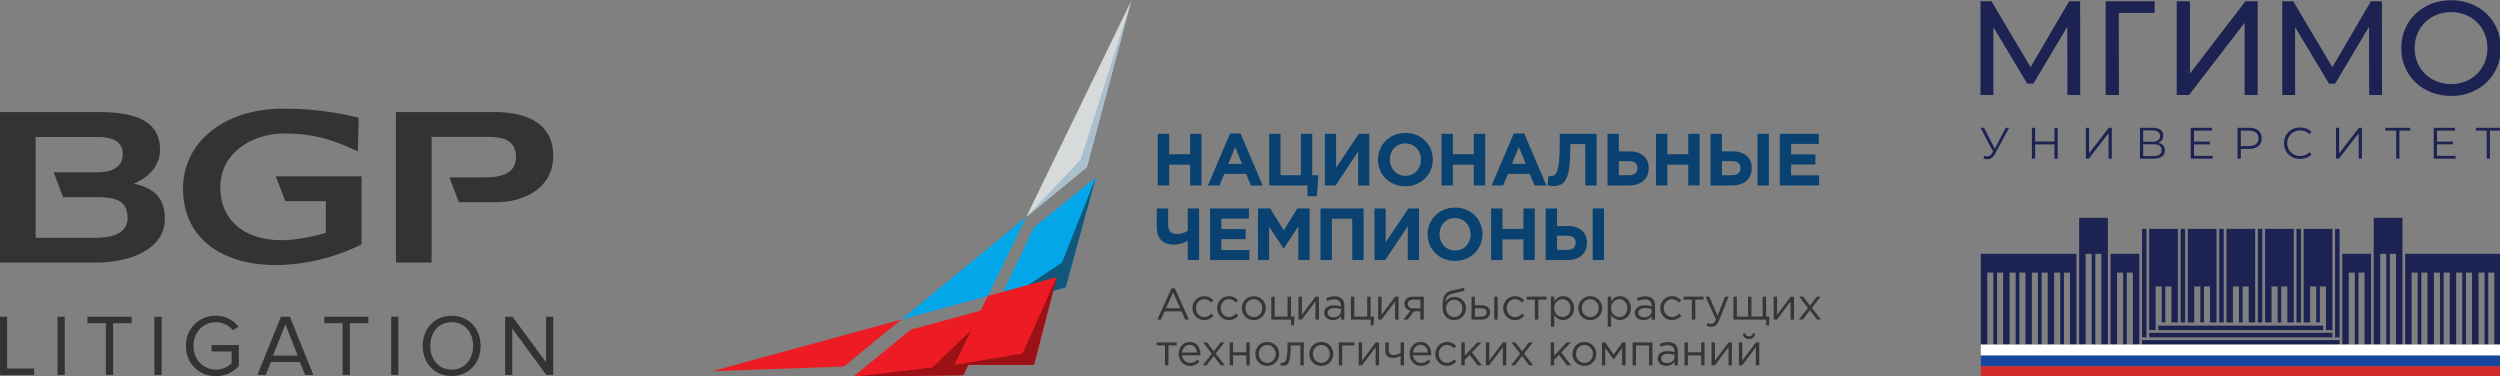 <?xml version="1.0" encoding="UTF-8"?>
<svg class="logo__svg" width="327.26" height="49.23" version="1.1" viewBox="1919.3 857.75 327.26 49.23" xmlns="http://www.w3.org/2000/svg">
 <rect x="1919.3" y="857.75" width="327.26" height="49.23" fill="#808080" stroke="none"/>
 <defs>
  <clipPath id="clipPath34">
   <path d="M 0,841.89 H 595.276 V 0 H 0 Z"/>
  </clipPath>
 </defs>
 <path d="m1984.1 872.42h-12.97v19.7h4.67v-16.45h7.47c2.18 0 3.57 0.62 3.57 2.65 0 1.85-1.43 2.65-4.05 2.65h-4.66l1.24 3.25h4.87c3.8 0 7.48-1.95 7.48-6.07 0-4.3-3.58-5.73-7.62-5.73zm-47.29 9.37c1.8-0.73 3.44-2.25 3.44-4.42 0-3.6-2.9-4.95-7.96-4.95h-13.01v19.7h12.45c5.3 0 9.15-2.14 9.15-5.66 0-2.76-1.35-4.1-4.07-4.67zm-5.08 7.09h-7.77v-13.2h8.05c2.31 0 3.36 0.76 3.36 2.26 0 1.52-1.2 2.36-3.25 2.36h-5.8l1.24 3.26h4.48c2.8 0 3.96 0.7 3.96 2.74 0 1.47-1.08 2.58-4.27 2.58zm24.92-4.8h5.3v4.17c-1.83 0.5-3.93 0.94-5.82 0.94-4.58 0-7.99-2.4-7.99-6.97 0-4.23 3.88-6.99 8.4-6.99 4.52 0 7.1 1.21 9.6 2.33l0.12-4.4c-3.8-0.9-6.67-1.18-10-1.18-7.31 0-13 4.17-13 10.45 0 6.58 5.18 10.02 12.2 10.02a25.7 25.7 0 0 0 11.17-2.72v-8.9h-11.23zm-37.37 22.75v-7.62h0.95v6.78h3.54v0.84h-4.5zm7.55 0v-7.62h0.95v7.62zm6.33 0v-6.77h-2.41v-0.85h5.78v0.85h-2.42v6.77zm6.35 0v-7.62h0.95v7.62zm4.14-3.8a3.81 3.81 0 0 1 3.92-3.94c1.34 0 2.3 0.6 2.96 1.43l-0.75 0.46a2.82 2.82 0 0 0-2.2-1.05c-1.68 0-2.95 1.28-2.95 3.1 0 1.8 1.27 3.1 2.94 3.1a3 3 0 0 0 2.05-0.82v-1.55h-2.62v-0.84h3.56v2.75a3.95 3.95 0 0 1-2.99 1.31 3.82 3.82 0 0 1-3.92-3.95zm15.59 3.8-0.68-1.68h-3.8l-0.67 1.68h-1.09l3.07-7.62h1.18l3.07 7.62zm-2.58-6.63-1.62 4.1h3.23zm7.49 6.63v-6.77h-2.4v-0.85h5.78v0.85h-2.43v6.77zm6.36 0v-7.62h0.94v7.62h-0.95zm4.13-3.8c0-2.25 1.53-3.94 3.78-3.94 2.26 0 3.79 1.69 3.79 3.94s-1.53 3.94-3.79 3.94c-2.25 0-3.78-1.69-3.78-3.94zm6.59 0c0-1.79-1.1-3.1-2.8-3.1-1.72 0-2.8 1.31-2.8 3.1 0 1.77 1.08 3.1 2.8 3.1 1.7 0 2.8-1.33 2.8-3.1zm9.58 3.8-4.45-6.07v6.07h-0.94v-7.62h0.97l4.39 5.95v-5.95h0.94v7.62h-0.9z" style="fill:#333;stroke-width:1"/>
 <g transform="matrix(.406 0 0 -.406 1968 1071.6)">
  <g transform="translate(253.35,483.58)">
   <path d="m0 0h3.663v-6.586h6.752v6.586h3.661v-16.644h-3.661v6.682h-6.752v-6.682h-3.663z" style="fill:#094270"/>
  </g>
  <g transform="translate(280.51,473.9)">
   <path d="m0 0-2.211 5.397-2.211-5.397zm-3.852 9.796h3.376l7.133-16.763h-3.828l-1.521 3.733h-7.038l-1.522-3.733h-3.733z" style="fill:#094270"/>
  </g>
  <g transform="translate(301.6,466.93)">
   <path d="m0 0h-12.341v16.644h3.663v-13.339h6.562v13.339h3.661v-13.339h1.974l-0.476-6.776h-3.043z" style="fill:#094270"/>
  </g>
  <g transform="translate(321.56,466.93)">
   <path d="m0 0h-3.615v10.914l-7.276-10.914h-3.447v16.644h3.614v-10.914l7.324 10.914h3.4z" style="fill:#094270"/>
  </g>
  <g clip-path="url(#clipPath34)">
   <g transform="translate(338.2,475.26)">
    <path d="m0 0c0 2.853-2.092 5.231-5.04 5.231s-4.993-2.33-4.993-5.231c0-2.853 2.093-5.231 5.041-5.231s4.992 2.331 4.992 5.231m-13.861 0c0 4.732 3.732 8.607 8.869 8.607 5.136 0 8.82-3.828 8.82-8.607 0-4.731-3.732-8.607-8.868-8.607s-8.821 3.828-8.821 8.607" style="fill:#094270"/>
   </g>
   <g transform="translate(344.82,483.58)">
    <path d="m0 0h3.662v-6.586h6.753v6.586h3.661v-16.644h-3.661v6.682h-6.753v-6.682h-3.662z" style="fill:#094270"/>
   </g>
   <g transform="translate(371.97,473.9)">
    <path d="m0 0-2.211 5.397-2.211-5.397zm-3.852 9.796h3.376l7.133-16.763h-3.828l-1.521 3.733h-7.038l-1.522-3.733h-3.733z" style="fill:#094270"/>
   </g>
   <g transform="translate(394.83,483.58)">
    <path d="m0 0v-16.644h-3.661v13.339h-4.803v-1.26c0-9.796-1.594-12.293-5.397-12.293-0.595 0-1.475 0.095-1.926 0.214l0.237 3.02c0.167-0.024 0.333-0.047 0.571-0.047 1.973 0 3.09 1.259 3.09 10.224v3.447z" style="fill:#094270"/>
   </g>
   <g transform="translate(402.01,474.78)">
    <path d="m0 0v-4.542h3.257c1.807 0 2.735 0.785 2.735 2.331 0 1.402-0.928 2.211-2.759 2.211zm-3.662 8.797h3.662v-5.658h3.543c3.852 0 6.087-2.141 6.087-5.398 0-3.424-2.426-5.588-6.325-5.588h-6.967z" style="fill:#094270"/>
   </g>
   <g transform="translate(413.97,483.58)">
    <path d="m0 0h3.662v-6.586h6.752v6.586h3.662v-16.644h-3.662v6.682h-6.752v-6.682h-3.662z" style="fill:#094270"/>
   </g>
   <path d="m446.72 483.58h3.662v-16.644h-3.662zm-11.484-8.797v-4.542h3.257c1.807 0 2.735 0.785 2.735 2.33 0 1.403-0.928 2.212-2.759 2.212zm-3.662 8.797h3.662v-5.658h3.542c3.853 0 6.087-2.141 6.087-5.398 0-3.424-2.425-5.588-6.324-5.588h-6.967z" style="fill:#094270"/>
   <g transform="translate(453.9,483.58)">
    <path d="m0 0h12.555v-3.257h-8.916v-3.376h7.845v-3.258h-7.845v-3.495h9.034v-3.258h-12.673z" style="fill:#094270"/>
   </g>
   <g transform="translate(263.01,449.07)">
    <path d="m0 0c-1.118-0.546-2.711-1.237-4.399-1.237-3.305 0-5.587 1.736-5.587 5.588v6.087h3.661v-5.017c0-2.069 0.809-3.233 2.687-3.233 1.474 0 2.877 0.475 3.638 1.07v7.18h3.662v-16.644h-3.662z" style="fill:#094270"/>
   </g>
   <g transform="translate(270.19,459.51)">
    <path d="m0 0h12.554v-3.258h-8.916v-3.376h7.846v-3.257h-7.846v-3.495h9.035v-3.258h-12.673z" style="fill:#094270"/>
   </g>
   <g transform="translate(285.65,459.51)">
    <path d="m0 0h3.947l4.375-7.038 4.375 7.038h3.948v-16.644h-3.639v10.867l-4.684-7.11h-0.095l-4.636 7.038v-10.795h-3.591z" style="fill:#094270"/>
   </g>
   <g transform="translate(305.81,459.51)">
    <path d="m0 0h13.886v-16.644h-3.661v13.339h-6.563v-13.339h-3.662z" style="fill:#094270"/>
   </g>
   <g transform="translate(337.56,442.87)">
    <path d="m0 0h-3.614v10.914l-7.276-10.914h-3.448v16.644h3.614v-10.915l7.324 10.915h3.4z" style="fill:#094270"/>
   </g>
   <g transform="translate(354.21,451.19)">
    <path d="m0 0c0 2.853-2.093 5.23-5.041 5.23s-4.993-2.33-4.993-5.23c0-2.853 2.093-5.231 5.041-5.231s4.993 2.33 4.993 5.231m-13.862 0c0 4.731 3.733 8.607 8.869 8.607s8.821-3.828 8.821-8.607c0-4.732-3.733-8.607-8.869-8.607s-8.821 3.828-8.821 8.607" style="fill:#094270"/>
   </g>
   <g transform="translate(360.82,459.51)">
    <path d="m0 0h3.662v-6.586h6.752v6.586h3.662v-16.644h-3.662v6.682h-6.752v-6.682h-3.662z" style="fill:#094270"/>
   </g>
   <path d="m393.57 459.51h3.662v-16.644h-3.662zm-11.484-8.797v-4.542h3.258c1.806 0 2.734 0.785 2.734 2.331 0 1.402-0.928 2.211-2.759 2.211zm-3.662 8.797h3.662v-5.659h3.543c3.852 0 6.087-2.14 6.087-5.397 0-3.424-2.426-5.588-6.325-5.588h-6.967z" style="fill:#094270"/>
   <g transform="translate(260.56,427.34)">
    <path d="m0 0-2.276 5.109-2.29-5.109zm-2.791 6.426h1.059l4.565-10.09h-1.216l-1.174 2.648h-5.452l-1.188-2.648h-1.159z" style="fill:#393536"/>
   </g>
   <g transform="translate(264.52,427.37)">
    <path d="m0 0c0 2.089 1.631 3.864 3.792 3.864 1.402 0 2.275-0.587 2.962-1.317l-0.701-0.744c-0.587 0.615-1.274 1.088-2.276 1.088-1.502 0-2.647-1.274-2.647-2.891 0-1.603 1.173-2.876 2.72-2.876 0.943 0 1.645 0.486 2.232 1.116l0.73-0.673c-0.745-0.83-1.632-1.431-3.02-1.431-2.161 0-3.792 1.76-3.792 3.864" style="fill:#393536"/>
   </g>
   <g transform="translate(272.48,427.37)">
    <path d="m0 0c0 2.089 1.631 3.864 3.792 3.864 1.403 0 2.275-0.587 2.963-1.317l-0.702-0.744c-0.586 0.615-1.274 1.088-2.275 1.088-1.503 0-2.648-1.274-2.648-2.891 0-1.603 1.174-2.876 2.72-2.876 0.944 0 1.646 0.486 2.232 1.116l0.73-0.673c-0.745-0.83-1.632-1.431-3.02-1.431-2.161 0-3.792 1.76-3.792 3.864" style="fill:#393536"/>
   </g>
   <g transform="translate(287.03,427.37)">
    <path d="m0 0c0 1.588-1.188 2.891-2.748 2.891-1.603 0-2.705-1.303-2.705-2.891s1.173-2.876 2.733-2.876c1.603 0 2.72 1.288 2.72 2.876m-6.583 0c0 2.089 1.631 3.864 3.863 3.864 2.219 0 3.85-1.746 3.85-3.864 0-2.089-1.646-3.864-3.878-3.864-2.218 0-3.835 1.746-3.835 3.864" style="fill:#393536"/>
   </g>
   <g transform="translate(296.32,423.68)">
    <path d="m0 0h-6.383v7.399h1.102v-6.426h4.15v6.426h1.102v-6.426h1.116l-0.171-2.819h-0.916z" style="fill:#393536"/>
   </g>
   <g transform="translate(298.72,431.08)">
    <path d="m0 0h1.102v-5.854l4.394 5.854h1.073v-7.399h-1.103v5.854l-4.408-5.854h-1.058z" style="fill:#393536"/>
   </g>
   <g transform="translate(312.42,426.4)">
    <path d="m0 0v0.687c-0.544 0.157-1.259 0.314-2.16 0.314-1.374 0-2.161-0.6-2.161-1.516 0-0.93 0.858-1.474 1.86-1.474 1.359 0 2.461 0.815 2.461 1.989m-5.437-0.544c0 1.589 1.288 2.419 3.162 2.419 0.945 0 1.603-0.129 2.261-0.315v0.229c0 1.316-0.801 2.003-2.19 2.003-0.872 0-1.56-0.214-2.246-0.529l-0.329 0.902c0.816 0.372 1.602 0.629 2.69 0.629 1.045 0 1.86-0.286 2.39-0.815 0.515-0.515 0.773-1.231 0.773-2.176v-4.522h-1.088v1.102c-0.515-0.658-1.36-1.259-2.661-1.259-1.388 0-2.762 0.787-2.762 2.332" style="fill:#393536"/>
   </g>
   <g transform="translate(322,423.68)">
    <path d="m0 0h-6.383v7.399h1.102v-6.426h4.15v6.426h1.102v-6.426h1.116l-0.172-2.819h-0.915z" style="fill:#393536"/>
   </g>
   <g transform="translate(324.4,431.08)">
    <path d="m0 0h1.102v-5.854l4.393 5.854h1.073v-7.399h-1.102v5.854l-4.407-5.854h-1.059z" style="fill:#393536"/>
   </g>
   <g transform="translate(338.01,427.3)">
    <path d="m0 0v2.805h-2.318c-1.102 0-1.746-0.529-1.746-1.373 0-0.902 0.744-1.432 1.774-1.432zm-3.191-0.758c-1.103 0.258-1.975 1.03-1.975 2.232 0 1.36 1.029 2.304 2.79 2.304h3.478v-7.399h-1.102v2.691h-2.046c-0.687-0.902-1.36-1.803-2.047-2.691h-1.359z" style="fill:#393536"/>
   </g>
   <g transform="translate(351.57,427.29)">
    <path d="m0 0c0 1.545-1.159 2.79-2.647 2.79-1.532 0-2.62-1.245-2.62-2.79 0-1.546 1.161-2.791 2.648-2.791 1.532 0 2.619 1.245 2.619 2.791m-6.396 0.386c0 2.39 0.185 4.679 2.761 5.295l4.121 0.973 0.215-0.93-4.007-0.987c-1.531-0.387-2.047-1.217-2.161-2.633 0.516 0.872 1.488 1.602 3.063 1.602 1.932 0 3.549-1.646 3.549-3.678 0-2.06-1.603-3.806-3.792-3.806-2.248 0-3.749 1.589-3.749 4.164" style="fill:#393536"/>
   </g>
   <path d="m361.83 431.08h1.102v-7.399h-1.102zm-4.222-6.426c1.102 0 1.774 0.473 1.774 1.403 0 0.859-0.687 1.302-1.817 1.302h-1.96v-2.705zm-3.106 6.426h1.103v-2.776h1.974c1.603 0 2.919-0.658 2.919-2.218 0-1.474-1.101-2.405-2.79-2.405h-3.206z" style="fill:#393536"/>
   <g transform="translate(364.72,427.37)">
    <path d="m0 0c0 2.089 1.631 3.864 3.792 3.864 1.402 0 2.275-0.587 2.962-1.317l-0.701-0.744c-0.587 0.615-1.274 1.088-2.276 1.088-1.502 0-2.647-1.274-2.647-2.891 0-1.603 1.173-2.876 2.72-2.876 0.943 0 1.645 0.486 2.231 1.116l0.731-0.673c-0.745-0.83-1.632-1.431-3.02-1.431-2.161 0-3.792 1.76-3.792 3.864" style="fill:#393536"/>
   </g>
   <g transform="translate(374.93,430.11)">
    <path d="m0 0h-2.647v0.973h6.411v-0.973h-2.648v-6.426h-1.116z" style="fill:#393536"/>
   </g>
   <g transform="translate(386.43,427.39)">
    <path d="m0 0c0 1.745-1.202 2.862-2.604 2.862-1.374 0-2.676-1.159-2.676-2.877 0-1.717 1.302-2.862 2.676-2.862 1.431 0 2.604 1.059 2.604 2.877m-6.339 3.692h1.102v-1.489c0.6 0.888 1.473 1.646 2.834 1.646 1.773 0 3.534-1.402 3.534-3.864 0-2.418-1.746-3.849-3.534-3.849-1.374 0-2.262 0.744-2.834 1.574v-3.707h-1.102z" style="fill:#393536"/>
   </g>
   <g transform="translate(395.51,427.37)">
    <path d="m0 0c0 1.588-1.188 2.891-2.748 2.891-1.604 0-2.705-1.303-2.705-2.891s1.173-2.876 2.733-2.876c1.603 0 2.72 1.288 2.72 2.876m-6.583 0c0 2.089 1.631 3.864 3.863 3.864 2.218 0 3.85-1.746 3.85-3.864 0-2.089-1.646-3.864-3.878-3.864-2.219 0-3.835 1.746-3.835 3.864" style="fill:#393536"/>
   </g>
   <g transform="translate(404.76,427.39)">
    <path d="m0 0c0 1.745-1.202 2.862-2.604 2.862-1.374 0-2.676-1.159-2.676-2.877 0-1.717 1.302-2.862 2.676-2.862 1.431 0 2.604 1.059 2.604 2.877m-6.339 3.692h1.102v-1.489c0.6 0.888 1.473 1.646 2.834 1.646 1.774 0 3.534-1.402 3.534-3.864 0-2.418-1.746-3.849-3.534-3.849-1.374 0-2.262 0.744-2.834 1.574v-3.707h-1.102z" style="fill:#393536"/>
   </g>
   <g transform="translate(412.6,426.4)">
    <path d="m0 0v0.687c-0.544 0.157-1.26 0.314-2.161 0.314-1.374 0-2.161-0.6-2.161-1.516 0-0.93 0.858-1.474 1.86-1.474 1.359 0 2.462 0.815 2.462 1.989m-5.438-0.544c0 1.589 1.288 2.419 3.163 2.419 0.944 0 1.602-0.129 2.26-0.315v0.229c0 1.316-0.801 2.003-2.189 2.003-0.873 0-1.561-0.214-2.247-0.529l-0.329 0.902c0.816 0.372 1.602 0.629 2.69 0.629 1.045 0 1.861-0.286 2.391-0.815 0.514-0.515 0.772-1.231 0.772-2.176v-4.522h-1.088v1.102c-0.514-0.658-1.359-1.259-2.661-1.259-1.388 0-2.762 0.787-2.762 2.332" style="fill:#393536"/>
   </g>
   <g transform="translate(415.34,427.37)">
    <path d="m0 0c0 2.089 1.632 3.864 3.792 3.864 1.403 0 2.275-0.587 2.963-1.317l-0.702-0.744c-0.586 0.615-1.274 1.088-2.276 1.088-1.502 0-2.647-1.274-2.647-2.891 0-1.603 1.174-2.876 2.72-2.876 0.944 0 1.645 0.486 2.232 1.116l0.73-0.673c-0.745-0.83-1.631-1.431-3.02-1.431-2.16 0-3.792 1.76-3.792 3.864" style="fill:#393536"/>
   </g>
   <g transform="translate(425.54,430.11)">
    <path d="m0 0h-2.647v0.973h6.412v-0.973h-2.649v-6.426h-1.116z" style="fill:#393536"/>
   </g>
   <g transform="translate(430.27,421.72)">
    <path d="m0 0 0.372 0.874c0.358-0.187 0.688-0.272 1.16-0.272 0.657 0 1.073 0.343 1.517 1.388l-3.363 7.37h1.215l2.692-6.168 2.375 6.168h1.174l-3.106-7.642c-0.63-1.532-1.346-2.09-2.462-2.09-0.615 0-1.073 0.129-1.574 0.372" style="fill:#393536"/>
   </g>
   <g transform="translate(449.51,423.68)">
    <path d="m0 0h-10.562v7.399h1.103v-6.426h3.605v6.426h1.103v-6.426h3.606v6.426h1.117v-6.426h1.115l-0.171-2.819h-0.916z" style="fill:#393536"/>
   </g>
   <g transform="translate(451.91,431.08)">
    <path d="m0 0h1.103v-5.854l4.393 5.854h1.073v-7.399h-1.102v5.854l-4.407-5.854h-1.06z" style="fill:#393536"/>
   </g>
   <g transform="translate(462.97,427.45)">
    <path d="m0 0-2.791 3.635h1.26l2.189-2.863 2.19 2.863h1.23l-2.805-3.606 2.92-3.793h-1.273l-2.291 3.019-2.304-3.019h-1.23z" style="fill:#393536"/>
   </g>
   <g transform="translate(255.67,415.35)">
    <path d="m0 0h-2.647v0.973h6.411v-0.973h-2.647v-6.426h-1.117z" style="fill:#393536"/>
   </g>
   <g transform="translate(265.96,413.06)">
    <path d="m0 0c-0.128 1.345-0.901 2.49-2.361 2.49-1.274 0-2.246-1.059-2.405-2.49zm-5.881-0.443c0 2.145 1.502 3.863 3.549 3.863 2.189 0 3.449-1.745 3.449-3.921 0-0.101 0-0.215-0.015-0.387h-5.868c0.159-1.559 1.303-2.462 2.605-2.462 1.016 0 1.732 0.416 2.333 1.045l0.687-0.615c-0.744-0.83-1.646-1.388-3.048-1.388-2.033 0-3.692 1.56-3.692 3.865" style="fill:#393536"/>
   </g>
   <g transform="translate(270.75,412.69)">
    <path d="m0 0-2.79 3.635h1.259l2.19-2.863 2.189 2.863h1.231l-2.805-3.607 2.919-3.792h-1.274l-2.289 3.02-2.304-3.02h-1.231z" style="fill:#393536"/>
   </g>
   <g transform="translate(276.52,416.32)">
    <path d="m0 0h1.102v-3.191h4.265v3.191h1.101v-7.398h-1.101v3.234h-4.265v-3.234h-1.102z" style="fill:#393536"/>
   </g>
   <g transform="translate(291.37,412.61)">
    <path d="m0 0c0 1.588-1.188 2.891-2.748 2.891-1.603 0-2.705-1.303-2.705-2.891 0-1.589 1.173-2.877 2.733-2.877 1.603 0 2.72 1.288 2.72 2.877m-6.583 0c0 2.089 1.631 3.863 3.863 3.863 2.219 0 3.85-1.745 3.85-3.863 0-2.09-1.646-3.864-3.878-3.864-2.218 0-3.835 1.746-3.835 3.864" style="fill:#393536"/>
   </g>
   <g transform="translate(292.89,408.92)">
    <path d="m0 0 0.129 0.944c0.143-0.043 0.4-0.1 0.53-0.1 0.886 0 1.631 0.386 1.631 5.939v0.615h5.238v-7.398h-1.102v6.426h-3.091v-0.172c0-5.768-1.045-6.369-2.448-6.369-0.243 0-0.658 0.057-0.887 0.115" style="fill:#393536"/>
   </g>
   <g transform="translate(308.8,412.61)">
    <path d="m0 0c0 1.588-1.187 2.891-2.748 2.891-1.603 0-2.705-1.303-2.705-2.891 0-1.589 1.174-2.877 2.733-2.877 1.604 0 2.72 1.288 2.72 2.877m-6.583 0c0 2.089 1.632 3.863 3.863 3.863 2.219 0 3.85-1.745 3.85-3.863 0-2.09-1.646-3.864-3.878-3.864-2.218 0-3.835 1.746-3.835 3.864" style="fill:#393536"/>
   </g>
   <g transform="translate(311.71,416.32)">
    <path d="m0 0h5.023v-0.973h-3.92v-6.425h-1.103z" style="fill:#393536"/>
   </g>
   <g transform="translate(318.12,416.32)">
    <path d="m0 0h1.103v-5.854l4.392 5.854h1.073v-7.398h-1.101v5.852l-4.408-5.852h-1.059z" style="fill:#393536"/>
   </g>
   <g transform="translate(331.64,411.97)">
    <path d="m0 0c-0.529-0.301-1.603-0.673-2.476-0.673-1.46 0-2.447 0.759-2.447 2.219v2.805h1.103v-2.648c0-0.873 0.544-1.417 1.488-1.417 0.787 0 1.731 0.286 2.332 0.701v3.364h1.103v-7.399h-1.103z" style="fill:#393536"/>
   </g>
   <g transform="translate(340.42,413.06)">
    <path d="m0 0c-0.128 1.345-0.901 2.49-2.361 2.49-1.274 0-2.246-1.059-2.405-2.49zm-5.881-0.443c0 2.145 1.502 3.863 3.549 3.863 2.189 0 3.448-1.745 3.448-3.921 0-0.101 0-0.215-0.013-0.387h-5.869c0.159-1.559 1.303-2.462 2.606-2.462 1.015 0 1.731 0.416 2.332 1.045l0.687-0.615c-0.744-0.83-1.645-1.388-3.048-1.388-2.033 0-3.692 1.56-3.692 3.865" style="fill:#393536"/>
   </g>
   <g transform="translate(342.8,412.61)">
    <path d="m0 0c0 2.089 1.631 3.863 3.792 3.863 1.402 0 2.275-0.587 2.962-1.316l-0.701-0.744c-0.587 0.615-1.274 1.088-2.276 1.088-1.503 0-2.647-1.275-2.647-2.891 0-1.604 1.173-2.877 2.72-2.877 0.943 0 1.645 0.486 2.231 1.116l0.731-0.673c-0.745-0.83-1.632-1.43-3.02-1.43-2.161 0-3.792 1.76-3.792 3.864" style="fill:#393536"/>
   </g>
   <g transform="translate(351.22,416.32)">
    <path d="m0 0h1.103v-4.265l4.048 4.265h1.36l-3.091-3.206 3.178-4.192h-1.303l-2.633 3.391-1.559-1.603v-1.788h-1.103z" style="fill:#393536"/>
   </g>
   <g transform="translate(359.12,416.32)">
    <path d="m0 0h1.102v-5.854l4.393 5.854h1.073v-7.398h-1.101v5.852l-4.408-5.852h-1.059z" style="fill:#393536"/>
   </g>
   <g transform="translate(370.18,412.69)">
    <path d="m0 0-2.79 3.635h1.259l2.189-2.863 2.19 2.863h1.231l-2.806-3.607 2.919-3.792h-1.273l-2.289 3.02-2.305-3.02h-1.23z" style="fill:#393536"/>
   </g>
   <g transform="translate(380.03,416.32)">
    <path d="m0 0h1.103v-4.265l4.049 4.265h1.36l-3.092-3.206 3.178-4.192h-1.303l-2.634 3.391-1.558-1.603v-1.788h-1.103z" style="fill:#393536"/>
   </g>
   <g transform="translate(393.63,412.61)">
    <path d="m0 0c0 1.588-1.188 2.891-2.748 2.891-1.604 0-2.705-1.303-2.705-2.891 0-1.589 1.173-2.877 2.733-2.877 1.604 0 2.72 1.288 2.72 2.877m-6.583 0c0 2.089 1.631 3.863 3.863 3.863 2.218 0 3.85-1.745 3.85-3.863 0-2.09-1.646-3.864-3.878-3.864-2.219 0-3.835 1.746-3.835 3.864" style="fill:#393536"/>
   </g>
   <g transform="translate(396.55,416.32)">
    <path d="m0 0h1.044l2.763-3.893 2.761 3.893h1.059v-7.398h-1.116v5.637l-2.734-3.749-2.704 3.749v-5.637h-1.073z" style="fill:#393536"/>
   </g>
   <g transform="translate(406.43,416.32)">
    <path d="m0 0h6.411v-7.398h-1.101v6.425h-4.208v-6.425h-1.102z" style="fill:#393536"/>
   </g>
   <g transform="translate(419.97,411.64)">
    <path d="m0 0v0.687c-0.544 0.157-1.259 0.314-2.161 0.314-1.373 0-2.161-0.601-2.161-1.517 0-0.929 0.859-1.473 1.86-1.473 1.36 0 2.462 0.815 2.462 1.989m-5.437-0.544c0 1.589 1.288 2.419 3.162 2.419 0.944 0 1.603-0.129 2.26-0.315v0.229c0 1.316-0.8 2.003-2.189 2.003-0.873 0-1.56-0.215-2.246-0.529l-0.33 0.901c0.816 0.373 1.603 0.63 2.69 0.63 1.046 0 1.861-0.286 2.391-0.815 0.514-0.515 0.773-1.232 0.773-2.175v-4.523h-1.089v1.102c-0.514-0.658-1.359-1.259-2.661-1.259-1.388 0-2.761 0.786-2.761 2.332" style="fill:#393536"/>
   </g>
   <g transform="translate(423.17,416.32)">
    <path d="m0 0h1.102v-3.191h4.264v3.191h1.102v-7.398h-1.102v3.234h-4.264v-3.234h-1.102z" style="fill:#393536"/>
   </g>
   <g transform="translate(431.89,416.32)">
    <path d="m0 0h1.102v-5.854l4.393 5.854h1.073v-7.398h-1.101v5.852l-4.408-5.852h-1.059z" style="fill:#393536"/>
   </g>
   <g transform="translate(441.94,419.13)">
    <path d="m0 0 0.759 0.157c0.172-0.615 0.558-1.002 1.26-1.002 0.7 0 1.086 0.387 1.258 1.002l0.759-0.157c-0.172-1.017-0.945-1.746-2.017-1.746-1.074 0-1.847 0.729-2.019 1.746m-1.23-2.806h1.102v-5.853l4.394 5.853h1.073v-7.398h-1.103v5.852l-4.408-5.852h-1.058z" style="fill:#393536"/>
   </g>
   <g transform="translate(233.36,469.5)">
    <path d="m0 0-9.706-35.445-22.408-6.106 12.188 25.472z" style="fill:#03a6e9"/>
   </g>
   <g transform="translate(201.25,427.95)">
    <path d="m0 0-10.6-22.184-35.58-0.537 18.674 15.207z" style="fill:#ed1c24"/>
   </g>
   <g transform="translate(233.36,469.5)">
    <path d="m0 0-9.706-35.445-22.408-6.106 21.218 14.125z" style="fill:#11577c"/>
   </g>
   <g transform="translate(155.07,405.23)">
    <path d="m0 0 25.587 3.011 20.593 19.71-10.6-22.184z" style="fill:#9c1116"/>
   </g>
   <g transform="translate(244.79,526.44)">
    <path d="m0 0-14.313-53.604-19.522-16.035z" style="fill:#d7dadb"/>
   </g>
   <g transform="translate(210.95,456.8)">
    <path d="m0 0-12.389-25.494-27.931-7.626z" style="fill:#03a6e9"/>
   </g>
   <g transform="translate(170.63,423.68)">
    <path d="m0 0-18.45-15.14-42.467-1.476z" style="fill:#ed1c24"/>
   </g>
   <g transform="translate(220.77,437.37)">
    <path d="m0 0-7.335-28.29h-25.673l10.801 22.229z" style="fill:#ed1c24"/>
   </g>
   <g transform="translate(187.76,409.08)">
    <path d="M 0,0 21.962,3.653 33.008,28.29 25.673,0 Z" style="fill:#9c1116"/>
   </g>
   <g transform="translate(210.95,456.8)">
    <path d="m0 0 17.528 18.442 16.307 51.197-14.312-53.605z" style="fill:#a9bfcd"/>
   </g>
  </g>
 </g>
 <g transform="matrix(.165 0 0 .165 2191.1 846.61)">
  <path d="m55.663 249.11h-3.538v86.034h3.538z" style="fill:#1c2353;stroke-width:1.788"/>
  <path d="m86.274 249.11h-3.538v74.206h3.538z" style="fill:#1c2353;stroke-width:1.788"/>
  <path d="m116.92 249.11h-3.538v74.206h3.538z" style="fill:#1c2353;stroke-width:1.788"/>
  <path d="m147.56 249.11h-3.535v74.206h3.535z" style="fill:#1c2353;stroke-width:1.788"/>
  <path d="m178.21 249.11h-3.535v74.206h3.535z" style="fill:#1c2353;stroke-width:1.788"/>
  <path d="m208.84 249.18h-3.538v86.034h3.538z" style="fill:#1c2353;stroke-width:1.788"/>
  <path d="m65.05 329.41h130.82v-3.538h-130.82z" style="fill:#1c2353;stroke-width:1.788"/>
  <path d="m57.814 335.13h145.33v-3.538h-145.33z" style="fill:#1c2353;stroke-width:1.788"/>
  <path d="m52.047 340.87h156.8v-3.538h-156.8z" style="fill:#1c2353;stroke-width:1.788"/>
  <path d="m62.915 294.78h4.837v28.53h2.866v-28.53h4.84v28.53h5.121v-74.211h-22.785v80.307h5.121z" style="fill:#1c2353;stroke-width:1.788"/>
  <path d="m93.555 294.78h4.84v28.53h2.863v-28.53h4.84v28.53h5.123v-74.211h-22.787v74.211h5.121z" style="fill:#1c2353;stroke-width:1.788"/>
  <path d="m124.21 294.78h4.837v28.53h2.866v-28.53h4.84v28.53h5.123v-74.211h-22.787v74.211h5.121z" style="fill:#1c2353;stroke-width:1.788"/>
  <path d="m154.86 294.78h4.837v28.53h2.866v-28.53h4.84v28.53h5.121v-74.211h-22.785v74.211h5.121z" style="fill:#1c2353;stroke-width:1.788"/>
  <path d="m185.49 294.78h4.837v28.53h2.866v-28.53h4.84v34.626h5.121v-80.307h-22.785v74.211h5.121z" style="fill:#1c2353;stroke-width:1.788"/>
  <path d="m2.228 340.87h5.121v-71.978h4.84v71.978h2.866v-71.978h4.84v71.978h5.121v-100.54h-22.787z" style="fill:#1c2353;stroke-width:1.788"/>
  <path d="m27.19 340.87h5.121l-0.002-57.089h4.84l0.002 57.089h2.866l-0.002-57.089h4.84v57.089h5.123v-71.981h-22.787z" style="fill:#1c2353;stroke-width:1.788"/>
  <path d="m-75.785 268.88 0.002 71.98h5.119v-57.089h4.828v57.089h2.93v-57.089h4.828v57.089h5.107v-57.089h4.828v57.089h2.93v-57.089h4.828v57.089h5.092v-57.089h4.828v57.089h2.93v-57.089h4.828v57.089h5.107v-57.089h4.828v57.089h2.93v-57.089h4.828v57.089h5.092l-0.002-71.98z" style="fill:#1c2353;stroke-width:1.788"/>
  <path d="m235.95 340.87h5.121v-71.978h4.84v71.978h2.866v-71.978h4.837v71.978h5.123v-100.54h-22.787z" style="fill:#1c2353;stroke-width:1.788"/>
  <path d="m211 340.87h5.121v-57.089h4.842l-2e-3 57.089h2.866v-57.089h4.84l-2e-3 57.089h5.123v-71.981h-22.787z" style="fill:#1c2353;stroke-width:1.788"/>
  <path d="m260.89 268.88-2e-3 71.98h5.095v-57.089h4.825v57.089h2.932v-57.089h4.825v57.089h5.109v-57.089h4.825v57.089h2.932v-57.089h4.825v57.089h5.095v-57.089h4.825v57.089h2.932v-57.089h4.825v57.089h5.109v-57.089h4.825v57.089h2.93v-57.089h4.828v57.089h5.119l2e-3 -71.98z" style="fill:#1c2353;stroke-width:1.788"/>
  <path d="m-75.785 358.07h412.54v-8.566h-412.54z" style="fill:#16479e;stroke-width:1.788"/>
  <path d="m-75.785 349.44h412.54v-8.566h-412.54z" style="fill:#fff;stroke-width:1.788"/>
  <path d="m-75.785 366.65h412.54v-8.568h-412.54z" style="fill:#d22a2b;stroke-width:1.788"/>
  <path d="m134.12 68.524-43.983 57.369v-57.369h-10.518v74.367h9.774l44.085-57.261v57.261h10.416v-74.367zm-110.85 0v74.367h10.521l-0.11-65.124h28.363l0.107-9.243zm-28.97 0-30.594 52.267-31.023-52.267h-8.711v74.367h10.201v-53.862l26.875 44.831h4.887l26.877-45.148 0.107 54.179h10.199l-0.107-74.367z" style="fill:#1c2353;stroke-width:2.384"/>
  <path d="m242.52 142.9-0.105-74.367h-8.711l-30.599 52.269-31.018-52.269h-8.713v74.367h10.199v-53.862l26.88 44.831h4.885l26.88-45.151 0.105 54.181z" style="fill:#1c2353;stroke-width:2.384"/>
  <path d="m-55.954 168.89-8.752 16.595-8.542-16.595h-2.768l9.944 18.869-0.701 1.192c-1.028 1.75-2.344 2.625-3.955 2.625-0.701 0-1.471-0.162-2.312-0.489l-0.734 2.1c1.075 0.443 2.076 0.665 3.011 0.665 1.259 0 2.422-0.358 3.485-1.068 1.058-0.713 1.988-1.802 2.782-3.276l11.131-20.619zm38.614 0v10.921h-15.334v-10.921h-2.591v24.508h2.591v-11.307h15.334v11.307h2.556v-24.508zm24.889 24.508h2.348l15.682-20.271v20.271h2.558v-24.508h-2.346l-15.687 20.305v-20.305h-2.556zm57.45-12.638c1.261-0.47 2.241-1.175 2.942-2.119 0.699-0.946 1.049-2.105 1.049-3.483 0-2.031-0.734-3.583-2.208-4.658-1.466-1.073-3.509-1.609-6.125-1.609h-10.187v24.508h10.852c2.918 0 5.128-0.572 6.635-1.716 1.507-1.142 2.258-2.777 2.258-4.902 0-1.633-0.443-2.956-1.33-3.972-0.887-1.016-2.181-1.7-3.886-2.048m-11.975-9.805h7.495c1.888 0 3.342 0.386 4.358 1.156 1.013 0.768 1.521 1.891 1.521 3.361 0 1.471-0.508 2.589-1.521 3.359-1.016 0.772-2.47 1.156-4.358 1.156h-7.495zm8.299 20.376h-8.299v-9.348h8.299c4.224 0 6.337 1.542 6.337 4.623 0 3.152-2.112 4.725-6.337 4.725m32.031-0.174v-9.104h12.673v-2.205h-12.673v-8.716h14.213v-2.241h-16.805v24.508h17.329v-2.241zm43.725-22.267h-9.171v24.508h2.589v-7.739h6.582c3.128 0 5.579-0.741 7.355-2.222 1.771-1.483 2.658-3.531 2.658-6.144 0-2.615-0.887-4.668-2.658-6.163-1.776-1.495-4.227-2.241-7.355-2.241m-0.071 14.495h-6.511v-12.254h6.511c2.429 0 4.282 0.529 5.567 1.593 1.285 1.063 1.929 2.584 1.929 4.57 0 1.936-0.644 3.435-1.929 4.499-1.285 1.061-3.137 1.593-5.567 1.593m40.538 10.22c1.824 0 3.507-0.308 5.061-0.925 1.554-0.617 2.866-1.512 3.938-2.68l-1.645-1.643c-1.891 1.957-4.306 2.937-7.247 2.937-1.936 0-3.7-0.443-5.288-1.328-1.588-0.887-2.827-2.103-3.729-3.64-0.899-1.542-1.347-3.271-1.347-5.183 0-1.914 0.448-3.643 1.347-5.18 0.901-1.542 2.141-2.756 3.729-3.643 1.588-0.887 3.352-1.33 5.288-1.33 2.918 0 5.333 0.97 7.247 2.904l1.645-1.645c-1.073-1.166-2.379-2.053-3.919-2.661-1.542-0.606-3.221-0.908-5.045-0.908-2.425 0-4.62 0.536-6.582 1.609-1.96 1.075-3.493 2.563-4.601 4.463-1.111 1.902-1.664 4.034-1.664 6.391 0 2.355 0.553 4.487 1.664 6.389 1.109 1.902 2.637 3.39 4.584 4.463 1.95 1.075 4.139 1.609 6.563 1.609m28.429-0.207h2.346l15.682-20.271v20.271h2.558v-24.508h-2.346l-15.687 20.305v-20.305h-2.553zm58.952-24.508h-19.778v2.241h8.611v22.267h2.553v-22.267h8.613zm21.215 22.267v-9.104h12.673v-2.205h-12.673v-8.716h14.213v-2.241h-16.805v24.508h17.332v-2.241zm50.586-22.267h-19.78v2.241h8.611v22.267h2.558v-22.267h8.611z" style="fill:#1c2353;stroke-width:2.384"/>
  <path d="m336.74 105.67c0-21.857-16.764-37.984-39.362-37.984-22.813 0-39.577 16.233-39.577 37.984 0 21.749 16.764 37.984 39.577 37.984 22.598 0 39.362-16.128 39.362-37.984m-39.362 28.544c-16.657 0-28.966-12.099-28.966-28.544 0-16.447 12.309-28.544 28.966-28.544 16.445 0 28.754 12.096 28.754 28.544 0 16.445-12.309 28.544-28.754 28.544" style="fill:#1c2353;stroke-width:2.384"/>
 </g>
</svg>
